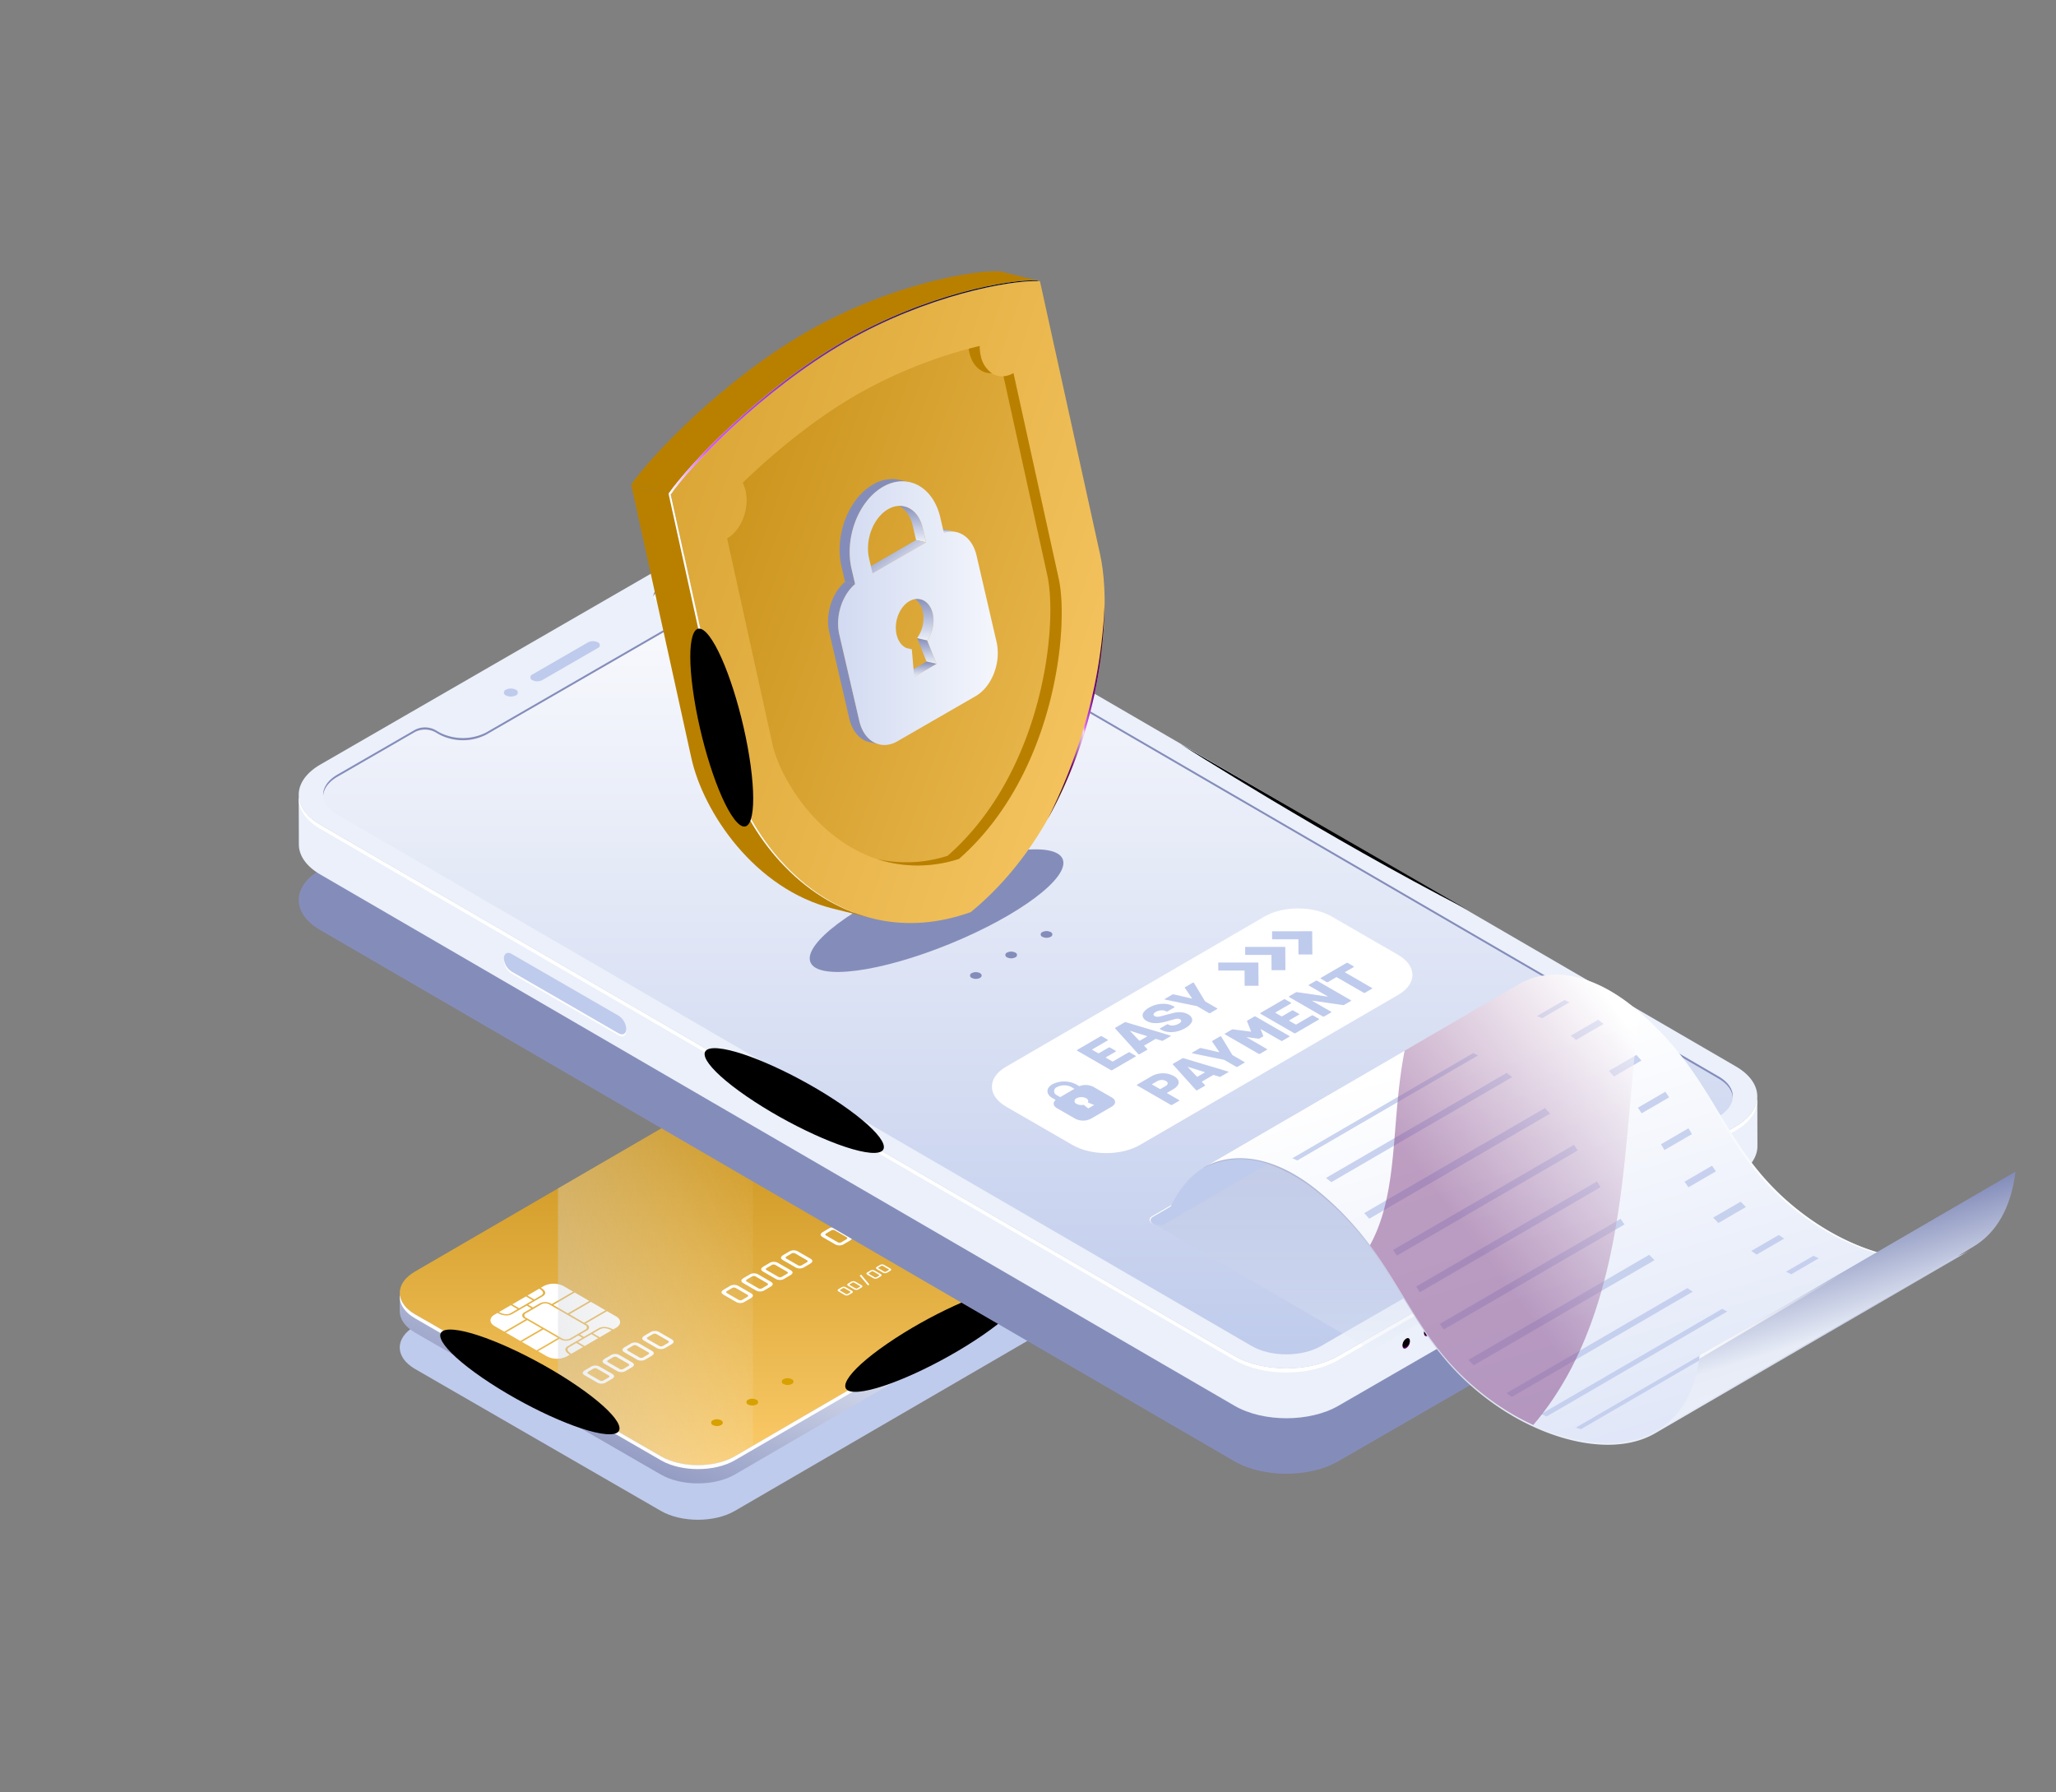<svg xmlns="http://www.w3.org/2000/svg" xmlns:xlink="http://www.w3.org/1999/xlink" width="598.808" height="522" xmlns:v="https://vecta.io/nano"><rect width="100%" height="100%" fill="#808080" stroke="none"/><style><![CDATA[.B{fill:#bfcbec}.C{fill:#fff}.D{fill:url(#A)}.E{fill:#848dba}]]></style><defs><linearGradient id="A" x1=".5" x2=".5" y2="1"><stop offset="0" stop-color="#848dba"/><stop offset="1" stop-color="#ebf0fa"/></linearGradient><linearGradient id="B" x1=".216" y1="1" x2=".702" y2=".54" xlink:href="#A"/><linearGradient id="C" x1=".5" x2=".5" y2="1"><stop offset="0" stop-color="#f3f4f8"/><stop offset="0" stop-color="#b98000"/><stop offset="1" stop-color="#fccc6b"/><stop offset="1" stop-color="#fff"/></linearGradient><linearGradient id="D" x1="1.185" y1=".347" x2="-.009" y2=".824"><stop offset="0" stop-color="#fff" stop-opacity="0"/><stop offset=".135" stop-color="#f8f8f8" stop-opacity=".141"/><stop offset=".736" stop-color="#dadbde" stop-opacity=".753"/><stop offset="1" stop-color="#ced0d4"/></linearGradient><radialGradient id="E" cx=".5" cy=".5" r=".879" gradientTransform="matrix(-0.09, 0.988, -0.3, -0.08, 158.502, 156.317)"><stop offset=".021" stop-color="#aad0ff"/><stop offset=".062" stop-color="#d755ff"/><stop offset=".089" stop-color="#cc40f9"/><stop offset=".143" stop-color="#ba1df0"/><stop offset=".187" stop-color="#af07eb"/><stop offset=".216" stop-color="#ab00e9"/><stop offset=".271" stop-color="#8800ba"/><stop offset=".331" stop-color="#68008e"/><stop offset=".395" stop-color="#4c0068"/><stop offset=".463" stop-color="#340047"/><stop offset=".537" stop-color="#21002d"/><stop offset=".617" stop-color="#120019"/><stop offset=".708" stop-color="#08000a"/><stop offset=".818" stop-color="#010002"/><stop offset="1"/></radialGradient><radialGradient id="F" gradientTransform="matrix(0.372, 0.771, 0.234, -0.332, 29.171, 43.003)" xlink:href="#E"/><linearGradient id="G" x1="4.197" y1="-.302" x2="4.049" y2=".454" xlink:href="#A"/><radialGradient id="H" r=".707" gradientTransform="matrix(-0.577, 0, 0, 1, 34.6, 0)" xlink:href="#E"/><linearGradient id="I" x1="4.559" y1="-.426" x2="3.922" y2=".458" xlink:href="#A"/><linearGradient id="J" x1=".5" x2=".5" y2="1"><stop offset="0" stop-color="#fff"/><stop offset="1" stop-color="#bfcbec"/></linearGradient><radialGradient id="K" gradientTransform="matrix(-0.09, 0.988, -0.3, -0.08, 148.359, 147.113)" xlink:href="#E"/><linearGradient id="L" x1=".957" y1=".586" x2="-.068" y2=".83"><stop offset="0" stop-color="#fff"/><stop offset="1" stop-color="#dee5f7"/></linearGradient><linearGradient id="M" x1=".342" y1=".167" x2=".723" y2=".967" xlink:href="#L"/><linearGradient id="N" x1=".434" y1=".373" x2=".687" y2=".855"><stop offset="0" stop-color="#fff" stop-opacity="0"/><stop offset=".024" stop-color="#fff" stop-opacity=".039"/><stop offset=".184" stop-color="#fff" stop-opacity=".29"/><stop offset=".342" stop-color="#fff" stop-opacity=".506"/><stop offset=".495" stop-color="#fff" stop-opacity=".682"/><stop offset=".64" stop-color="#fff" stop-opacity=".82"/><stop offset=".776" stop-color="#fff" stop-opacity=".922"/><stop offset=".9" stop-color="#fff" stop-opacity=".98"/><stop offset="1" stop-color="#fff"/></linearGradient><linearGradient id="O" x1=".306" y1=".306" x2=".535" y2=".838"><stop offset="0" stop-color="#848dba"/><stop offset=".636" stop-color="#e7ecf7"/><stop offset="1" stop-color="#ebf0fa"/></linearGradient><linearGradient id="P" x1=".449" y1=".545" x2="-.013" y2=".952" xlink:href="#N"/><linearGradient id="Q" x1=".827" y1=".026" x2=".379" y2=".594"><stop offset="0" stop-color="#fff" stop-opacity=".6"/><stop offset="1" stop-color="#8b508f" stop-opacity=".6"/></linearGradient><linearGradient id="R" x1="-1.215" y1="-.341" x2="1.198" y2=".902" xlink:href="#C"/><linearGradient id="S" x1=".164" y1=".873" x2=".968" y2=".174"><stop offset="0" stop-color="#380932"/><stop offset=".047" stop-color="#3c0939"/><stop offset=".117" stop-color="#48094d"/><stop offset=".2" stop-color="#5c096e"/><stop offset=".263" stop-color="#6e0a8c"/><stop offset=".5" stop-color="#f6d6ff"/><stop offset=".532" stop-color="#dc69ff"/><stop offset=".726" stop-color="#6e0a8c"/><stop offset="1" stop-color="#380932"/></linearGradient><linearGradient id="T" y1=".5" x2="1" y2=".5"><stop offset="0" stop-color="#fff"/><stop offset=".105" stop-color="#d755ff"/><stop offset=".305" stop-color="#963bb2"/><stop offset=".491" stop-color="#602672"/><stop offset=".658" stop-color="#371541"/><stop offset=".804" stop-color="#19091d"/><stop offset=".923" stop-color="#060207"/><stop offset="1"/></linearGradient><linearGradient id="U" x1="-.56" y1="-.047" x2="1.531" y2="1.151" xlink:href="#C"/><clipPath id="V"><path d="M248.932 205.822l-2.932-.667a3.98 3.98 0 0 0 .82.1l2.928.665c-.275-.003-.548-.036-.816-.098z" transform="translate(-246.004 -205.155)" class="D"/></clipPath><linearGradient id="W" x1=".285" x2="1" y2=".5" xlink:href="#A"/><linearGradient id="X" x1="1.265" y1=".539" x2="-.491" y2=".539" xlink:href="#J"/><radialGradient id="Y" r=".465" gradientTransform="matrix(-1.972, 0.779, -1.276, -0.326, 1016.709, -45.224)" xlink:href="#E"/><path id="Z" d="M123.21 384.648l10.759 5.977 10.97 6.229 12.531 7.215 12.477 7.31 10.843 6.446 10.525 6.38-10.76-5.976-10.97-6.226-12.531-7.215-12.474-7.315-10.843-6.443-10.527-6.382z"/><path id="a" d="M407.086 278.325l-19.354-11.177c-5.346-3.086-13.988-3.089-19.3 0l-75.328 43.777c-5.311 3.088-5.276 8.095.07 11.181l19.357 11.175c5.346 3.086 13.983 3.086 19.293 0l75.329-43.777c5.311-3.09 5.281-8.093-.067-11.179z"/><path id="b" d="M302.3 81.876l-.026-.123-.2-.05c-7.717-.47-32.38 3.869-56.5 17.792-24.313 14.036-45.255 36.193-50.851 44.309 0 .008.005.03.008.04l.611.151c5.6-8.115 26.54-30.271 50.853-44.307 23.72-13.697 47.975-18.119 56.105-17.812z"/></defs><path d="M346.123 350.774c5.936 3.428 5.969 9.04.064 12.469l-132.172 76.811c-5.9 3.432-15.592 3.432-21.528 0l-71.587-41.33c-5.943-3.433-5.974-9.044-.07-12.476l132.172-76.809c5.9-3.432 15.591-3.432 21.535 0z" style="mix-blend-mode:multiply" class="B"/><path d="M346.194 347.338l-132.172 76.811c-5.9 3.432-15.592 3.432-21.528 0l-71.587-41.33c-2.99-1.727-4.483-4.006-4.477-6.283l-.016 5.321c-.007 2.275 1.488 4.554 4.478 6.28l71.586 41.33c5.936 3.429 15.625 3.429 21.53 0l132.169-76.806c2.935-1.706 4.4-3.948 4.409-6.2q.008-2.66.014-5.317c-.004 2.245-1.472 4.491-4.406 6.194z" fill="url(#B)"/><path d="M346.129 334.868c5.936 3.429 5.968 9.04.064 12.469l-132.17 76.811c-5.9 3.432-15.592 3.432-21.528 0l-71.589-41.321c-5.943-3.433-5.974-9.044-.07-12.476l132.171-76.809c5.9-3.432 15.592-3.432 21.536 0z" fill="url(#C)"/><g class="C"><path d="M116.476 377.125c-.281 2.461 1.19 4.981 4.43 6.853l71.587 41.33c5.936 3.428 15.624 3.428 21.528 0l132.172-76.811c2.932-1.7 4.4-3.945 4.4-6.191v-.083c-.006-.171-.021-.341-.045-.51-.229 2.054-1.672 4.067-4.359 5.628l-132.165 76.807c-5.9 3.432-15.592 3.432-21.528 0l-71.587-41.33c-2.738-1.575-4.205-3.612-4.433-5.693z" style="mix-blend-mode:overlay"/><path d="M157.666 379.871l-4.475 2.6c-.279.095-.466.358-.464.653s.193.556.473.647l10.542 6.081c.705.358 1.538.358 2.243 0l4.475-2.6a.69.69 0 0 0-.009-1.3l-10.545-6.089a2.49 2.49 0 0 0-2.24.008zm-4.12 4.612l-6.241 3.625 4.254 2.457 6.243-3.627z"/><path d="M152.755 384.025a.96.96 0 0 1-.011-1.814l2.014-1.17-1.353-.782-4.14 2.4a3.54 3.54 0 0 1-1.921.468 5.38 5.38 0 0 1-2.448-.735l-.849.493c-1.59.924-1.589 2.424.012 3.347l2.8 1.615 6.243-3.628zm-3.94-1.621l1.94-1.125-1.975-1.141-3.441 2a4.68 4.68 0 0 0 2.039.626 2.63 2.63 0 0 0 1.437-.36zm9.436 4.793l-6.241 3.627 4.264 2.462 6.242-3.624zm-.713-9.862c.447-.259.646-.531.622-.837-.047-.493-.7-.945-1.1-1.174l-3.439 2 1.974 1.141zm-2.383 1.386l-1.974-1.14-3.952 2.3 1.974 1.14zm14.962 6.52l6.235-3.623-4.264-2.462-6.235 3.623zm-4.713-2.72l6.235-3.623-4.255-2.457-6.235 3.623zm-6.61-6.045c.032.414-.235.785-.806 1.117l-4.139 2.406 1.353.782 2.015-1.17a3.46 3.46 0 0 1 3.138 0l.344.2 6.234-3.623-2.8-1.616a6.35 6.35 0 0 0-5.771 0l-.847.493c.461.266 1.216.797 1.279 1.411zm20.601 6.902l-2.6-1.5-6.233 3.623.336.195c.389.133.651.497.653.908s-.256.778-.643.915l-2.013 1.17 1.152.665 4.139-2.406c.585-.336 1.254-.499 1.928-.472a5.67 5.67 0 0 1 2.458.739l.847-.49c1.593-.925 1.577-2.424-.024-3.347z"/><path d="M174.638 387.206l-1.94 1.128 1.982 1.145 3.439-2a4.53 4.53 0 0 0-2.03-.629 2.6 2.6 0 0 0-1.451.356zm-8.724 5.074c-.438.253-.638.525-.607.837.048.49.692.941 1.088 1.178l3.439-2-1.982-1.145zm2.385-1.389l1.984 1.143 3.952-2.3-1.981-1.145zm-3.637 2.24c-.039-.41.235-.785.8-1.115l4.139-2.4-1.152-.667-2.014 1.172a3.48 3.48 0 0 1-3.139 0l-.336-.2-6.242 3.628 2.593 1.5c1.818.924 3.968.924 5.786 0l.848-.493c-.461-.271-1.215-.802-1.283-1.425zm13.559 6.966l-3.5-2.022c-.855-.521-1.938-.487-2.759.087l-1.449.842c-.98.571-1.067 1.072-.148 1.6l3.5 2.023a2.53 2.53 0 0 0 2.766-.091l1.448-.842c.977-.564 1.062-1.065.142-1.597zm-1.11 1.183l-1.2.695c-.386.294-.916.31-1.319.04l-3.18-1.837c-.442-.256-.471-.452.063-.764l1.2-.695a1.12 1.12 0 0 1 1.311-.034l3.18 1.834c.441.257.48.449-.059.761zm6.892-4.543l-3.5-2.023c-.858-.52-1.943-.484-2.765.091l-1.45.842c-.981.571-1.068 1.072-.148 1.6l3.5 2.02a2.53 2.53 0 0 0 2.765-.089l1.45-.844c.974-.56 1.068-1.065.148-1.597zm-1.119 1.186l-1.2.7c-.386.288-.911.302-1.311.034l-3.18-1.837c-.44-.253-.473-.452.057-.76l1.2-.7a1.13 1.13 0 0 1 1.311-.034l3.18 1.834c.44.259.47.459-.057.765zm6.893-4.541l-3.5-2.02a2.54 2.54 0 0 0-2.774.094l-1.441.839c-.981.569-1.067 1.07-.148 1.6l3.5 2.023c.858.52 1.943.484 2.765-.091l1.442-.84c.982-.569 1.076-1.074.156-1.605zm-1.119 1.187l-1.2.694a1.12 1.12 0 0 1-1.312.036l-3.178-1.835c-.441-.254-.48-.45.055-.76l1.2-.7a1.12 1.12 0 0 1 1.311-.034l3.177 1.834c.444.263.482.452-.053.763zm6.894-4.542l-3.5-2.023a2.54 2.54 0 0 0-2.765.091l-1.45.844c-.981.569-1.068 1.07-.148 1.6l3.5 2.023a2.53 2.53 0 0 0 2.764-.091l1.45-.842c.974-.566 1.069-1.071.149-1.602zm-1.119 1.186l-1.2.7a1.13 1.13 0 0 1-1.31.034l-3.18-1.834c-.441-.256-.473-.455.057-.76l1.2-.7a1.12 1.12 0 0 1 1.311-.036l3.178 1.834c.438.26.478.453-.056.762zm24.212-14.609l-3.5-2.02c-.859-.519-1.943-.483-2.765.092l-1.45.841c-.982.569-1.067 1.07-.148 1.6l3.5 2.022a2.53 2.53 0 0 0 2.765-.089l1.45-.843c.975-.567 1.068-1.07.148-1.603zm-1.119 1.19l-1.2.694a1.12 1.12 0 0 1-1.313.035l-3.18-1.836c-.441-.254-.478-.45.057-.758l1.2-.7a1.12 1.12 0 0 1 1.311-.034l3.18 1.835c.443.258.482.454-.054.763zm6.894-4.545l-3.5-2.022a2.53 2.53 0 0 0-2.766.091l-1.448.841c-.982.569-1.068 1.07-.148 1.6l3.5 2.019c.858.521 1.943.486 2.766-.089l1.447-.843c.974-.56 1.068-1.067.149-1.597zm-1.118 1.187l-1.2.695a1.12 1.12 0 0 1-1.311.034l-3.178-1.836c-.441-.254-.48-.448.054-.758l1.2-.7c.385-.292.913-.306 1.313-.034l3.18 1.836c.436.259.476.455-.059.765zm6.892-4.542l-3.5-2.021a2.54 2.54 0 0 0-2.766.091l-1.448.841c-.981.572-1.067 1.072-.148 1.6l3.5 2.019a2.53 2.53 0 0 0 2.766-.089l1.448-.843c.974-.562 1.068-1.067.148-1.598zm-1.119 1.185l-1.2.694a1.11 1.11 0 0 1-1.31.035l-3.181-1.829c-.441-.254-.48-.448.057-.758l1.2-.7c.385-.292.913-.306 1.313-.034l3.177 1.836c.441.256.479.449-.056.756zm6.892-4.54l-3.5-2.021a2.54 2.54 0 0 0-2.765.091l-1.45.841c-.981.571-1.067 1.073-.146 1.6l3.5 2.019a2.53 2.53 0 0 0 2.766-.089l1.448-.843c.973-.562 1.066-1.067.147-1.598zm-1.119 1.187l-1.2.695c-.386.294-.916.311-1.319.04l-3.18-1.836c-.44-.254-.471-.454.063-.764l1.2-.7c.385-.292.913-.305 1.312-.034l3.18 1.836c.444.258.48.454-.056.763zm11.071-5.456l1.448-.841c.973-.565 1.068-1.073.148-1.6l-3.5-2.019a2.54 2.54 0 0 0-2.766.089l-1.448.843c-.975.565-1.069 1.071-.148 1.6l3.5 2.021c.859.52 1.944.483 2.766-.093zm-2.031-.526l-3.178-1.836c-.44-.254-.48-.448.055-.76l1.2-.695a1.12 1.12 0 0 1 1.313-.036l3.178 1.836c.44.257.481.45-.055.76l-1.2.7c-.385.292-.914.304-1.313.032zm1.54-4.758l3.5 2.021c.858.522 1.943.486 2.765-.091l1.45-.841c.973-.566 1.068-1.07.148-1.6l-3.5-2.022c-.858-.52-1.942-.485-2.765.089l-1.45.843c-.982.572-1.068 1.071-.148 1.601zm1.11-1.192l1.2-.694a1.12 1.12 0 0 1 1.313-.035l3.178 1.836c.44.254.478.448-.055.76l-1.2.695c-.385.292-.913.305-1.312.034l-3.177-1.836c-.444-.253-.481-.447.056-.76zm12.525-2.676l-3.5-2.021c-.858-.52-1.942-.485-2.765.089l-1.45.843c-.972.568-1.067 1.073-.148 1.6l3.5 2.019a2.53 2.53 0 0 0 2.765-.091l1.45-.841c.975-.562 1.067-1.066.148-1.598zm-1.12 1.187l-1.2.695c-.384.291-.911.306-1.311.036l-3.179-1.837c-.441-.256-.481-.449.055-.761l1.2-.694c.384-.292.912-.306 1.311-.035l3.178 1.836c.443.255.481.448-.054.76zm6.894-4.544l-3.5-2.022a2.53 2.53 0 0 0-2.764.091l-1.45.841c-.982.572-1.069 1.073-.148 1.6l3.5 2.02c.858.522 1.944.486 2.765-.092l1.45-.841c.973-.559 1.067-1.064.147-1.597zm-1.118 1.187l-1.2.695a1.13 1.13 0 0 1-1.312.036l-3.178-1.837c-.443-.255-.48-.448.055-.761l1.2-.694a1.12 1.12 0 0 1 1.31-.034l3.18 1.834c.441.257.48.45-.055.762zm18.442-11.252l-3.5-2.023a2.54 2.54 0 0 0-2.765.091l-1.449.844c-.98.569-1.067 1.07-.147 1.6l3.5 2.02a2.52 2.52 0 0 0 2.765-.089l1.45-.844c.969-.563 1.064-1.068.146-1.599zm-1.119 1.186l-1.2.7a1.12 1.12 0 0 1-1.311.034l-3.18-1.835c-.441-.256-.48-.45.057-.761l1.2-.7a1.12 1.12 0 0 1 1.311-.034l3.178 1.837c.439.254.477.45-.057.759zm6.889-4.541l-3.5-2.023a2.54 2.54 0 0 0-2.764.091l-1.451.844c-.973.564-1.068 1.07-.147 1.6l3.5 2.023a2.54 2.54 0 0 0 2.765-.091l1.45-.844c.974-.564 1.067-1.069.147-1.6zm-1.12 1.186l-1.194.7c-.385.292-.913.306-1.312.034l-3.18-1.834c-.441-.256-.481-.45.057-.76l1.194-.695a1.12 1.12 0 0 1 1.313-.036l3.18 1.837c.44.25.478.444-.058.754zm6.894-4.542l-3.5-2.02a2.54 2.54 0 0 0-2.766.091l-1.448.842c-.973.564-1.067 1.07-.147 1.6l3.5 2.023c.858.52 1.943.484 2.765-.091l1.45-.842c.974-.567 1.067-1.075.146-1.603zm-1.115 1.188l-1.2.695a1.12 1.12 0 0 1-1.311.034l-3.18-1.834c-.441-.254-.478-.45.057-.76l1.2-.695c.384-.293.912-.307 1.312-.036l3.179 1.837c.436.253.475.447-.057.759zm6.89-4.544l-3.5-2.02a2.54 2.54 0 0 0-2.766.091l-1.448.842c-.974.564-1.067 1.07-.148 1.6l3.5 2.023a2.53 2.53 0 0 0 2.764-.091l1.451-.842c.973-.565 1.067-1.072.147-1.603zm-1.12 1.19l-1.2.694a1.12 1.12 0 0 1-1.313.034l-3.18-1.834c-.441-.256-.478-.448.057-.76l1.2-.695c.385-.293.914-.306 1.313-.034l3.178 1.834c.439.255.481.447-.055.761zm-50.285 45.086l-1.69-.976a1.23 1.23 0 0 0-1.343.045l-.7.406c-.47.272-.52.519-.072.778l1.692.976c.417.251.942.233 1.341-.045l.7-.406c.478-.277.522-.521.072-.778zm-.54.576l-.58.335c-.187.14-.442.145-.634.013l-1.533-.883c-.216-.128-.233-.222.02-.367l.582-.338c.187-.143.445-.15.639-.017l1.534.886c.212.124.231.22-.028.371zm3.335-2.201l-1.691-.974c-.416-.254-.943-.238-1.342.042l-.7.408c-.476.274-.52.518-.071.775l1.69.976c.416.254.943.238 1.343-.042l.7-.406c.476-.278.519-.517.071-.779zm-.542.575l-.581.338c-.186.142-.442.147-.633.013l-1.533-.886c-.216-.125-.239-.216.021-.368l.581-.337a.55.55 0 0 1 .64-.017l1.532.886c.218.125.233.221-.027.371zm.041-3.359l2.409 2.863.43-.251-2.4-2.867zm6.088-.461l-1.69-.978c-.417-.252-.942-.235-1.342.043l-.706.41c-.468.273-.512.513-.063.774l1.691.975a1.22 1.22 0 0 0 1.333-.038l.707-.412c.468-.268.519-.517.07-.774zm-.54.573l-.58.336c-.187.145-.446.152-.641.018l-1.534-.885c-.216-.125-.233-.221.028-.372l.58-.337a.55.55 0 0 1 .634-.013l1.533.885c.216.13.232.222-.021.368zm3.326-2.193l-1.69-.978a1.23 1.23 0 0 0-1.342.045l-.7.406c-.469.272-.518.519-.07.778l1.691.975a1.23 1.23 0 0 0 1.342-.042l.7-.406c.475-.277.518-.519.069-.778zm-.542.573l-.58.338c-.187.139-.442.144-.634.012l-1.533-.885c-.216-.124-.233-.219.021-.368l.58-.336a.55.55 0 0 1 .642-.016l1.532.885c.218.122.234.222-.027.37z"/></g><path d="M327.278 337.121c-4.428-2.556-11.615-2.556-16.021 0a7.23 7.23 0 0 0-2.663 2.484c3.628-.195 7.24.6 10.451 2.3 2.788 1.609 4.218 3.812 4 6.046a14.03 14.03 0 0 0 4.285-1.547c4.407-2.558 4.383-6.721-.052-9.283zm-17.62 10.239c-2.788-1.609-4.218-3.811-3.992-6.05a14.02 14.02 0 0 0-4.293 1.559c-4.4 2.556-4.376 6.719.052 9.277s11.621 2.559 16.021 0a7.34 7.34 0 0 0 2.678-2.491 20.08 20.08 0 0 1-10.466-2.295zm7.736-4.496c-2.866-1.497-6.101-2.143-9.322-1.861-.39 1.986.769 3.973 3.237 5.4a16.94 16.94 0 0 0 9.329 1.856c.399-1.983-.775-3.97-3.244-5.395z" fill="#f754ff"/><path d="M219.285 313.135l-56.769 32.992v60.717l29.978 17.308c5.936 3.428 15.624 3.428 21.528 0l5.263-3.059z" opacity=".4" fill="url(#D)" style="mix-blend-mode:overlay"/><g style="mix-blend-mode:overlay" opacity=".8" class="C"><use xlink:href="#Z"/><use xlink:href="#Z"/></g><path d="M176.424 417.687c-7.677-.682-23.8-8.042-36-16.438s-15.878-14.648-8.2-13.964 23.8 8.046 36 16.438 15.878 14.65 8.2 13.964z" fill="url(#E)" style="mix-blend-mode:screen"/><path d="M250.189 405.327c7.676-.682 23.795-8.044 36-16.438s15.879-14.648 8.2-13.965-23.8 8.046-36 16.438-15.88 14.651-8.2 13.965z" fill="url(#F)" style="mix-blend-mode:screen"/><path d="M230.595 401.693a2.67 2.67 0 0 0-2.4 0c-.296.105-.494.386-.491.7s.204.592.502.692a2.64 2.64 0 0 0 2.393 0c.297-.103.496-.383.495-.697s-.201-.593-.499-.695zm-10.293 5.98a2.64 2.64 0 0 0-2.4 0c-.296.103-.494.383-.493.697s.201.592.498.693c.754.384 1.646.384 2.4 0 .297-.102.497-.382.495-.697s-.202-.593-.5-.693zm-10.288 5.983a2.65 2.65 0 0 0-2.391 0c-.295.105-.492.384-.49.697a.74.74 0 0 0 .497.693 2.65 2.65 0 0 0 2.4 0c.648-.387.645-1.005-.016-1.39z" fill="#d7a100"/><path d="M448.315 371.995l17.257-9.963c1.229-.71 2.229-.134 2.233 1.278-.081 1.562-.905 2.991-2.217 3.843l-17.257 9.965c-1.229.709-2.235.142-2.239-1.27.084-1.565.91-2.997 2.223-3.853z" fill="#690a6e"/><path d="M448.315 371.646l17.257-9.963c1.229-.709 2.229-.134 2.233 1.279-.081 1.562-.905 2.99-2.217 3.842l-17.257 9.965c-1.229.71-2.235.142-2.239-1.27a4.92 4.92 0 0 1 2.223-3.853z" fill="#0a010a"/><path d="M93.31 253.328l115.748-66.825c8.372-4.831 21.9-4.837 30.222 0L505.592 341.27c8.325 4.838 8.281 12.677-.091 17.512l-115.743 66.823c-8.371 4.833-21.9 4.831-30.23 0L93.211 270.839c-8.324-4.842-8.271-12.675.099-17.511z" style="mix-blend-mode:multiply" class="E"/><path d="M93.31 222.667l115.748-66.826c8.372-4.832 21.9-4.838 30.222 0l266.312 154.767c8.325 4.838 8.281 12.677-.091 17.51l-115.743 66.825c-8.371 4.834-21.9 4.831-30.23 0L93.211 240.174c-8.324-4.839-8.271-12.672.099-17.507z" fill="url(#G)"/><path d="M426.948 264.716l-83.221-48.047s43.185 27.456 83.221 48.047z" fill="url(#H)" style="mix-blend-mode:screen"/><path d="M93.211 240.171l266.316 154.768c8.325 4.836 21.859 4.838 30.23 0l115.745-66.825c4.214-2.431 6.316-5.623 6.306-8.811l.042 14.5c.008 3.188-2.1 6.38-6.307 8.811l-115.745 66.831c-8.371 4.831-21.9 4.831-30.23-.007L93.253 254.674c-4.133-2.4-6.2-5.544-6.211-8.692q-.02-7.25-.041-14.5c.009 3.145 2.076 6.286 6.21 8.689z" fill="url(#I)"/><path d="M87.003 232.638c0 3.155 2.065 6.3 6.208 8.712l266.315 154.768c8.325 4.836 21.859 4.838 30.23 0l115.745-66.824c4.465-2.579 6.536-6.011 6.258-9.388-.24 2.984-2.311 5.93-6.258 8.208l-115.743 66.829c-8.371 4.833-21.9 4.831-30.23 0L93.211 240.172c-3.884-2.257-5.92-5.168-6.162-8.121-.014.171-.043.341-.046.513z" style="mix-blend-mode:overlay" class="C"/><path d="M98.311 225.573l22.553-13.019c1.83-.933 3.997-.933 5.827 0l1.336.776c4.265 2.173 9.312 2.173 13.577 0l51.17-29.546c3.758-2.169 3.775-5.691.044-7.86l-1.336-.775c-1.606-.934-1.6-2.448.018-3.382l22.552-13.02c5.575-3.219 14.632-3.219 20.18 0L500.55 313.52c5.547 3.222 5.516 8.468-.058 11.685l-115.745 66.826c-5.583 3.224-14.64 3.224-20.187 0L98.245 237.267c-5.547-3.225-5.516-8.471.066-11.694z" fill="url(#J)"/><path d="M98.311 226.208l22.551-13.019c1.83-.933 3.997-.933 5.827 0l1.336.776c4.265 2.173 9.312 2.173 13.577 0l51.176-29.545c2.028-1.17 2.956-2.735 2.8-4.268-.286 1.595-1.331 2.951-2.8 3.634l-51.175 29.546c-4.265 2.173-9.312 2.173-13.577 0l-1.336-.776c-1.83-.933-3.997-.933-5.827 0l-22.551 13.02c-2.94 1.7-4.326 3.956-4.181 6.185.134-2.02 1.517-4.016 4.18-5.553zm93.194-53.802l22.552-13.019c5.575-3.219 14.632-3.219 20.18 0l266.314 154.766c2.626 1.527 3.986 3.506 4.116 5.509.148-2.215-1.212-4.456-4.116-6.142L234.236 158.753c-5.548-3.223-14.6-3.223-20.18 0l-22.552 13.02a1.89 1.89 0 0 0-1.165 2.018c.177-.605.6-1.108 1.166-1.385z" class="E"/><path d="M147.369 200.88a3.14 3.14 0 0 1 2.858 0c.355.122.592.456.59.831s-.244.707-.6.824a3.15 3.15 0 0 1-2.858 0c-.354-.123-.59-.457-.588-.831s.243-.706.598-.824zm7.698-4.445l16.2-9.352c.897-.457 1.959-.457 2.856 0 .353.123.589.456.587.83s-.241.705-.596.824l-16.2 9.353c-.898.456-1.96.456-2.858 0-.352-.125-.586-.458-.583-.831s.241-.704.594-.824z" class="B"/><path d="M409.551 390.211a2.32 2.32 0 0 0-1.051 1.831c0 .669.475.938 1.058.6.625-.404 1.019-1.083 1.059-1.826-.002-.675-.476-.944-1.066-.605zm6.269-3.619a2.33 2.33 0 0 0-1.059 1.833c0 .671.483.936 1.067.6.625-.404 1.018-1.083 1.058-1.826-.002-.677-.476-.949-1.066-.607zm6.27-3.619a2.33 2.33 0 0 0-1.059 1.832c0 .67.482.937 1.065.6.624-.404 1.018-1.082 1.059-1.825-.003-.68-.482-.945-1.065-.607zm6.268-3.621c-.627.406-1.02 1.089-1.057 1.835 0 .669.475.94 1.065.6a2.33 2.33 0 0 0 1.059-1.827c-.002-.679-.483-.941-1.067-.608zm44.164-25.497a2.32 2.32 0 0 0-1.059 1.833c0 .671.475.941 1.065.6.624-.405 1.018-1.084 1.06-1.827-.002-.676-.483-.941-1.066-.606zm6.269-3.619a2.32 2.32 0 0 0-1.058 1.833c0 .671.475.941 1.065.6.622-.405 1.013-1.082 1.053-1.823-.003-.678-.477-.947-1.06-.61zm6.263-3.617c-.624.407-1.015 1.087-1.053 1.831 0 .669.476.941 1.06.6.625-.403 1.019-1.083 1.057-1.826-.001-.675-.475-.945-1.064-.605zm6.269-3.622a2.33 2.33 0 0 0-1.059 1.834c0 .67.482.935 1.065.6.626-.403 1.02-1.082 1.059-1.826-.003-.675-.476-.946-1.065-.608z" fill="#690a6e"/><path d="M409.551 389.872a2.32 2.32 0 0 0-1.051 1.83c0 .669.475.938 1.058.6.625-.405 1.019-1.084 1.059-1.827-.002-.674-.476-.944-1.066-.603zm6.269-3.62c-.626.406-1.019 1.088-1.059 1.833 0 .671.483.936 1.067.6a2.33 2.33 0 0 0 1.058-1.827c-.002-.676-.476-.948-1.066-.606zm6.27-3.619a2.33 2.33 0 0 0-1.059 1.833c0 .669.482.936 1.065.6a2.33 2.33 0 0 0 1.059-1.825c-.003-.68-.482-.945-1.065-.608zm6.268-3.621c-.627.407-1.02 1.09-1.057 1.836 0 .669.475.938 1.065.6a2.33 2.33 0 0 0 1.059-1.827c-.002-.679-.483-.944-1.067-.609zm44.164-25.497c-.628.404-1.022 1.087-1.059 1.833 0 .671.475.941 1.065.6.624-.405 1.018-1.083 1.06-1.826-.002-.68-.483-.943-1.066-.607zm6.269-3.619c-.628.404-1.021 1.086-1.058 1.832 0 .671.475.942 1.065.6.622-.405 1.013-1.082 1.053-1.823-.003-.678-.477-.948-1.06-.609zm6.263-3.616a2.32 2.32 0 0 0-1.053 1.83c0 .669.476.941 1.06.6a2.32 2.32 0 0 0 1.057-1.827c-.001-.674-.475-.944-1.064-.603zm6.269-3.62c-.627.407-1.02 1.09-1.059 1.836 0 .669.482.934 1.065.6a2.32 2.32 0 0 0 1.059-1.827c-.003-.679-.476-.949-1.065-.609z" fill="#080108"/><path d="M180.163 296.414l-31.16-17.991c-1.23-.711-2.229-.134-2.234 1.279a4.88 4.88 0 0 0 2.217 3.84l31.167 17.992c1.229.709 2.234.145 2.238-1.27a4.9 4.9 0 0 0-2.228-3.85z" style="mix-blend-mode:overlay" class="C"/><path d="M180.163 295.823l-31.16-17.991c-1.23-.709-2.229-.134-2.234 1.281a4.88 4.88 0 0 0 2.217 3.84l31.167 17.994c1.229.708 2.234.142 2.238-1.27a4.91 4.91 0 0 0-2.228-3.854z" class="B"/><path d="M253.424 335.738c-7.676-.684-23.8-8.045-36-16.438s-15.879-14.648-8.2-13.967 23.8 8.046 36 16.442 15.879 14.647 8.2 13.963z" fill="url(#K)" style="mix-blend-mode:screen"/><use xlink:href="#a" fill="url(#L)"/><use xlink:href="#a" stroke="#fff" stroke-miterlimit="10" stroke-width=".5" style="mix-blend-mode:overlay" class="C"/><path d="M323.813 319.637l-5.325-3.073a5.12 5.12 0 0 0-4.138-.213l-.941-.544c-2.173-1.102-4.741-1.102-6.914 0-1.9 1.107-1.893 2.9.018 4.008l.942.544c-.873.731-.751 1.742.38 2.393l5.325 3.075a5.04 5.04 0 0 0 4.577 0l6.091-3.538c1.26-.731 1.253-1.919-.015-2.652zm-15.024-.1l-.9-.523c-.518-.173-.869-.657-.872-1.203s.342-1.034.858-1.213a4.6 4.6 0 0 1 4.169 0l.9.522zm8.145 3.3l-1.3-1.066c-.705.155-1.441.062-2.085-.265-.349-.119-.584-.448-.584-.817s.235-.697.584-.817c.884-.451 1.93-.451 2.814 0 .565.326.721.8.468 1.206l1.843.751z" class="B"/><path d="M491.219 340.346l-64-37.19-91.446 53.141 63.7 37.019z" opacity=".3" style="mix-blend-mode:multiply" class="D"/><path d="M438.205 296.632a3.9 3.9 0 0 0-3.544 0l-99.1 57.594c-.973.564-.968 1.478.017 2.048a3.89 3.89 0 0 0 3.53 0l99.101-57.594a1.08 1.08 0 0 0-.004-2.048z" style="mix-blend-mode:overlay" class="C"/><g class="B"><path d="M438.464 296.785a3.9 3.9 0 0 0-3.544 0l-99.1 57.593c-.972.565-.967 1.479.018 2.048 1.109.566 2.421.566 3.53 0l99.1-57.594a1.08 1.08 0 0 0-.004-2.047z"/><path d="M351.048 339.771l91.967-53.446c-4.808 2.795-8.648 7.612-11.118 14.079l-91.97 53.444c2.473-6.463 6.312-11.285 11.121-14.077z"/><path d="M436.291 292.387l-1.532-1.264-83.712 48.648c-.206.119-.4.263-.6.39 3.682-.551 7.445-.126 10.911 1.234l70.54-40.992c1.072-2.869 2.552-5.569 4.393-8.016z"/></g><path d="M351.364 339.771l-1.045.406 91.969-52.962c7.386-4.293 16.877-3.781 26.688 1.886a51.14 51.14 0 0 1 6.588 4.558c12.5 10.106 18.809 20.55 24.914 30.651 6.381 10.566 12.417 20.554 24.915 29.912a74.67 74.67 0 0 0 7.39 4.878c12.7 7.329 26.327 10.076 36.373 7a23.6 23.6 0 0 0 4.984-2.161l-91.972 53.45a23.67 23.67 0 0 1-4.982 2.16c-10.047 3.073-23.677.327-36.373-7a74.14 74.14 0 0 1-7.39-4.881c-12.5-9.355-18.534-19.346-24.915-29.909-6.107-10.1-12.418-20.547-24.914-30.652-2.074-1.689-4.276-3.213-6.587-4.56-9.811-5.666-17.425-6.337-25.643-2.776z" class="D"/><path d="M350.319 340.177l91.969-53.444c7.386-4.293 16.877-3.781 26.688 1.886 2.312 1.344 4.515 2.868 6.588 4.557 12.5 10.107 18.809 20.551 24.914 30.652 6.378 10.561 12.41 20.554 24.91 29.911 2.364 1.771 4.832 3.401 7.39 4.879 12.7 7.329 26.327 10.076 36.373 7a23.66 23.66 0 0 0 4.984-2.16l-91.967 53.448c-1.572.91-3.244 1.635-4.982 2.161-10.047 3.073-23.677.327-36.373-7a74.31 74.31 0 0 1-7.39-4.88c-12.5-9.356-18.534-19.346-24.915-29.91-6.107-10.1-12.418-20.545-24.914-30.651a51.48 51.48 0 0 0-6.587-4.561c-9.811-5.667-19.302-6.176-26.688-1.888z" fill="url(#M)"/><path d="M468.295 288.757c2.311 1.344 4.514 2.868 6.587 4.557 12.5 10.107 18.809 20.551 24.914 30.652 6.381 10.566 12.417 20.554 24.915 29.912a74.67 74.67 0 0 0 7.39 4.878c11.956 6.9 24.74 9.736 34.579 7.476-9.745 1.981-22.216-.869-33.9-7.614-2.558-1.478-5.026-3.108-7.39-4.879-12.5-9.357-18.534-19.345-24.915-29.911-6.1-10.1-12.418-20.544-24.914-30.652a51.13 51.13 0 0 0-6.588-4.557c-7.414-4.282-14.644-5.615-20.922-4.16 6.121-1.212 13.093.169 20.244 4.298z" opacity=".8" fill="url(#N)" style="mix-blend-mode:overlay"/><path d="M429.032 306.746l-52.655 30.6q.726.3 1.456.639l52.654-30.6-1.455-.639zm28.081-14.831q-.729-.341-1.455-.642l-8 4.648 1.455.639zm-16.775 21.731q-.747-.607-1.494-1.169l-52.654 30.6q.747.564 1.494 1.168c.024.017.046.036.07.056l52.654-30.6c-.023-.014-.046-.037-.07-.055zm18.699-10.77l7.995-4.647-.069-.055q-.747-.605-1.494-1.168l-8 4.646q.747.564 1.494 1.168zm-9.051 19.84l-52.654 30.6q.747.819 1.457 1.638l52.654-30.6q-.709-.819-1.457-1.638zm28.082-13.833q-.709-.819-1.456-1.638l-8 4.646q.745.819 1.456 1.638zm-19.665 24.56l-52.653 30.6q.558.819 1.1 1.638l52.654-30.6q-.542-.82-1.101-1.638zm19.729-9.191l8-4.644q-.542-.819-1.1-1.638l-8 4.645q.56.821 1.1 1.637zM465.251 344.3l-.124-.208-52.655 30.6.125.207q.449.742.894 1.478l52.655-30.6-.895-1.477zm18.629-10.828q.449.742.894 1.48l8-4.646-.893-1.481-.125-.206-7.995 4.646c.036.071.078.139.119.207zm-11.889 21.521l-52.654 30.6q.559.819 1.14 1.633l52.653-30.6q-.579-.813-1.139-1.633zm19.769-9.19l8-4.648q-.581-.816-1.14-1.635l-8 4.648q.561.818 1.14 1.635zm-11.426 19.663l-52.653 30.6q.742.785 1.521 1.566l52.655-30.6-1.523-1.566zm20.151-9.263l8-4.647-1.522-1.566-8 4.648q.74.789 1.522 1.565zm-9.03 18.949l-52.654 30.6 1.535 1.07 52.655-30.6q-.772-.523-1.536-1.07zm18.628-10.824q.765.548 1.536 1.07l8-4.644q-.771-.525-1.536-1.073zm-8.545 16.894l-52.653 30.6 1.54.738q26.328-15.3 52.653-30.6-.767-.357-1.54-.738zm18.629-10.825q.77.382 1.541.739l8-4.648q-.771-.357-1.54-.739zm-61.236 45.417l1.527.433 52.655-30.6-1.527-.435zm79.28-46.074l-8 4.648 1.527.435 8-4.647q-.762-.207-1.527-.436z" opacity=".84" class="B"/><path d="M574.526 363.22q-45.986 26.722-91.968 53.447c6.96-4.046 11.2-11.56 12.474-21.975L587 341.245c-1.272 10.415-5.514 17.93-12.474 21.975z" fill="url(#O)"/><path d="M587 341.245l-91.969 53.447-.151 1.061z" opacity=".8" fill="url(#P)" style="mix-blend-mode:overlay"/><path d="M477.834 295.074q-1.1-.953-2.272-1.9c-2.073-1.689-4.276-3.213-6.587-4.557-9.812-5.666-19.3-6.179-26.688-1.886l-33.191 19.288c-4.106 20.937-1.518 40.994-10.1 56.666 3.644 4.891 6.607 9.778 9.514 14.586 6.381 10.564 12.417 20.554 24.915 29.91a74.31 74.31 0 0 0 7.39 4.88c1.9 1.1 3.819 2.077 5.746 2.965 29.807-34.902 25.562-89.418 31.273-119.952z" opacity=".9" fill="url(#Q)" style="mix-blend-mode:overlay"/><path d="M333.962 297.346c.632.361 1.337.574 2.063.624s1.462.007 2.181-.127c.776-.148 1.544-.336 2.3-.564l.215-.064.232-.065 1.284-.345a3.11 3.11 0 0 1 .792-.108 1.3 1.3 0 0 1 .656.17.57.57 0 0 1 .338.544c-.014.229-.246.463-.668.709a3.98 3.98 0 0 1-1.643.544 2.26 2.26 0 0 1-1.32-.206l-.173-.1-.172-.051-.173.051-2.01 1.168-.076.093.076.107.277.159a5.52 5.52 0 0 0 2.149.684 7.53 7.53 0 0 0 2.483-.159 8.84 8.84 0 0 0 2.477-1 4.85 4.85 0 0 0 1.63-1.379c.315-.388.422-.905.286-1.386a2.27 2.27 0 0 0-1.145-1.217 4.57 4.57 0 0 0-2.055-.61 7.86 7.86 0 0 0-1.912.129l-2.2.563-1.791.49a4.51 4.51 0 0 1-1.016.14 1.48 1.48 0 0 1-.734-.2c-.286-.165-.4-.348-.339-.564s.272-.429.642-.644a3.34 3.34 0 0 1 1.6-.468c.467-.045.937.042 1.356.253l.1.059.164.045.18-.045 2.012-1.168.067-.1-.07-.1-.208-.119a5.43 5.43 0 0 0-2.212-.688 7.89 7.89 0 0 0-2.541.145c-.849.182-1.664.497-2.415.932a4.68 4.68 0 0 0-1.536 1.312 1.5 1.5 0 0 0-.261 1.364 2.19 2.19 0 0 0 1.11 1.192zm31.714-1.288l-.18-.042-.172.049-2.037 1.182c-.1.06-.137.122-.094.185l1.19 2.987-.087.048-5.185-.662a.49.49 0 0 0-.318.055l-2.037 1.183-.086.1.078.1 9.851 5.688.172.04.182-.045 2.052-1.194.069-.1-.069-.1-5.872-3.393-.027-.052.1-.007 3.286.435a.43.43 0 0 0 .319-.045l1.03-.6c.1-.052.122-.118.086-.188l-.76-1.882.009-.055.086.011 5.863 3.385.172.038.173-.038 2.054-1.193.076-.107-.069-.1zm-26.336-4.923l9.218 1.889.1.038 3.448 1.992.173.051.182-.045 2.037-1.185.077-.1-.078-.1-3.451-1.992-.077-.054-3.237-5.363-.148-.1-.189.051-2.249 1.308c-.1.055-.122.12-.06.194l2.093 3.052-.086.05-5.264-1.208a.45.45 0 0 0-.345.038l-2.225 1.294c-.112.065-.121.118-.042.165zm.56 27.246l-.01-.087 1.77-1.025a3.77 3.77 0 0 0 1.416-1.274 1.41 1.41 0 0 0 .086-1.353 2.86 2.86 0 0 0-1.248-1.22 6.17 6.17 0 0 0-2.106-.738 6.81 6.81 0 0 0-2.319.025 6.3 6.3 0 0 0-2.15.78l-4.184 2.429-.076.1.077.1 9.85 5.687.173.041.172-.041 2.062-1.2.069-.1-.07-.1zm-1.929-1.194h-.138l-2.31-1.333v-.08l1.494-.869a2.74 2.74 0 0 1 1.3-.365 2.45 2.45 0 0 1 1.27.306c.362.21.518.448.5.718s-.229.527-.625.757zm21.019-9.871l-.07-.059-3.246-5.359-.146-.1-.182.058-2.242 1.3c-.093.055-.12.118-.076.2l2.094 3.049-.086.049-5.265-1.206a.42.42 0 0 0-.326.04l-2.234 1.3c-.1.062-.122.111-.044.156l.112.036 9.217 1.888.1.041 3.46 2 .174.041.172-.041 2.043-1.189.07-.1-.07-.1zm-1.318 4.773l-12.968-3.882c-.108-.038-.227-.028-.328.027l-2.74 1.593c-.094.055-.111.116-.05.191l6.765 7.488.163.075.183-.045 2.216-1.287c.1-.062.12-.132.05-.2l-.918-.97.017-.071 3.3-1.915.129-.015 1.676.528a.41.41 0 0 0 .345-.029l2.217-1.29c.11-.063.12-.119.034-.167zm-8.913 1.514l-.146-.014-2.654-2.8-.008-.055.094.007 4.846 1.522.025.085zm-17.224-6.593l.172.081.181-.045 2.217-1.286c.1-.06.121-.13.05-.2l-.919-.969.017-.08 3.3-1.918h.129l1.676.529a.42.42 0 0 0 .352-.034l2.209-1.285c.113-.066.122-.119.034-.17l-.095-.035-12.961-3.88c-.11-.04-.233-.031-.336.026l-2.73 1.589c-.1.059-.113.123-.044.192zm-2.3-6.76l4.846 1.526.027.085-2.156 1.251-.138-.02-2.662-2.79-.01-.055zm-.198 6.257l-.173-.04-.182.047-4.545 2.64h-.146l-1.921-1.109-.008-.085 2.912-1.693.078-.1-.078-.1-1.7-.983-.172-.04-.173.04-2.913 1.693-.147-.006-1.789-1.032v-.081l4.545-2.64.076-.106-.079-.1-1.712-.99-.182-.045-.18.045-6.847 3.98-.069.1.08.1 9.85 5.688.172.04.171-.04 6.848-3.98.076-.1-.069-.1zm54.562-20.866l-.18-.045-.172.05-2.053 1.194-.077.1.078.1 5.483 3.145.025.055-.092.015-8.861-1.283a.45.45 0 0 0-.319.055l-1.986 1.153-.077.1.078.1 9.851 5.686.172.04.173-.04 2.053-1.192.076-.107-.067-.1-5.5-3.153-.033-.051.094-.015 8.9 1.279a.41.41 0 0 0 .31-.051l1.967-1.142.077-.107-.07-.1zm-1.186 10.106l-.172-.04-.172.04-4.546 2.642h-.155l-1.92-1.109.007-.085 2.9-1.688.079-.1-.08-.106-1.7-.983-.172-.04-.182.047-2.9 1.686-.148.006-1.8-1.038.008-.085 4.547-2.642.067-.1-.07-.1-1.721-.996-.18-.045-.164.045-6.848 3.98-.086.1.086.1 9.85 5.686.164.047.182-.045 6.849-3.98.067-.1-.07-.1zm17.187-7.994l-7.869-4.543v-.081l2.534-1.472.069-.1-.077-.1-1.732-1-.18-.045-.165.045-7.525 4.373-.079.1.079.1 1.731 1 .181.045.172-.04 2.45-1.423h.137l7.869 4.543.173.04.172-.04 2.062-1.2.068-.1zm-17.422-16.523H370.49l.014 2.332h7.653l.025 4.435h4.034zm-27.359 9.112l.006 2.336h7.653l.025 4.435h4.044l-.046-6.771zm7.836-4.555l.006 2.336h7.652l.025 4.435h4.039l-.038-6.775z" class="B"/><path d="M309.504 250.206c2.18 5.326-12.5 16.37-32.786 24.668s-38.5 10.707-40.679 5.381 12.5-16.371 32.789-24.671 38.499-10.706 40.676-5.378z" style="mix-blend-mode:multiply" class="E"/><g fill="#b98000"><path d="M212.865 223.602l-17.525-79.608-11.516-2.856 17.525 79.607c3.483 15.824 18.442 38.229 41.277 43.893l11.517 2.857c-22.835-5.664-37.794-28.068-41.278-43.893z"/><path d="M291.368 79.047c-7.5-.551-32.378 3.747-56.69 17.783s-45.256 36.192-50.854 44.309l11.516 2.856c5.6-8.115 26.54-30.271 50.853-44.307s49.19-18.335 56.691-17.782z"/></g><path d="M246.194 99.687c24.314-14.036 49.19-18.335 56.691-17.782l17.526 79.606c4.778 21.706-2.339 75.171-37.681 104.146-38.692 13.767-65.083-20.341-69.864-42.054l-17.525-79.608c5.597-8.116 26.54-30.272 50.853-44.308z" fill="url(#R)"/><path d="M314.931 214.299a157.99 157.99 0 0 1-9.787 24.244 132.79 132.79 0 0 0 16.584-62.865 146.11 146.11 0 0 1-6.797 38.621z" fill="url(#S)" style="mix-blend-mode:screen"/><g class="C"><path d="M194.729 143.843l17.517 79.567c3.332 15.142 17.181 36.287 38.372 43.049-20.844-6.973-34.452-27.86-37.753-42.86l-17.525-79.608z" style="mix-blend-mode:overlay"/><use xlink:href="#b" style="mix-blend-mode:overlay"/></g><use xlink:href="#b" fill="url(#T)" style="mix-blend-mode:screen"/><path d="M249.552 114.947c11.199-6.392 23.246-11.168 35.783-14.184a12.51 12.51 0 0 0 .276 2.767c1.147 5.222 5.428 7.519 9.557 5.137l13.167 59.815c3.115 14.148-1 57.046-29.021 81.666-31.315 9.636-51.254-19.373-54.368-33.521l-13.168-59.815c4.131-2.385 6.537-8.546 5.389-13.765-.18-.845-.469-1.663-.86-2.433 8.564-8.292 20.454-18.277 33.245-25.667z" fill="url(#U)"/><path d="M282.305 102.619c.867 3.942 3.519 6.213 6.544 6.068a8.04 8.04 0 0 1-3.237-5.156 12.51 12.51 0 0 1-.276-2.767l-3.195.816.164 1.039zm26.032 65.863l-13.168-59.81a6.7 6.7 0 0 1-2.9.92l12.761 57.98c3.115 14.147-1 57.045-29.022 81.666a39.1 39.1 0 0 1-20.541.972 38.52 38.52 0 0 0 23.849-.061c28.018-24.621 32.136-67.519 29.021-81.667z" fill="#b98000"/><g class="D"><path d="M272.772 193.356l-2.925-.668-2.739-6.845 2.924.666z"/><path d="M266.252 197.119l-2.925-.666 6.52-3.764 2.925.668z"/><path d="M275.615 154.305l2.926.665a6.73 6.73 0 0 0-3.644.211l-2.925-.667c1.172-.404 2.433-.476 3.643-.209z"/><path d="M265.12 173.863l2.928.667c1.688.385 3.087 1.888 3.623 4.2a9.86 9.86 0 0 1-1.639 7.776l-2.924-.667a9.86 9.86 0 0 0 1.635-7.776c-.534-2.311-1.934-3.815-3.623-4.2z"/><path d="M264.739 188.997l-2.932-.667a3.98 3.98 0 0 0 .82.1l2.928.665c-.275-.003-.548-.036-.816-.098z"/></g><g clip-path="url(#V)" transform="translate(261.811 188.33)" class="D"><path d="M2.928.667L-.004 0c.181.042.365.07.551.084l2.924.668C3.287.737 3.104.709 2.924.667"/><path d="M3.475.752L.551.084.82.098l2.928.665a3.54 3.54 0 0 1-.273-.012"/></g><path d="M268.734 153.691c-.792-3.421-2.869-5.646-5.366-6.216l-2.926-.666c2.5.569 4.574 2.794 5.367 6.213l.987 4.267 2.924.668z" class="D"/><path d="M254.122 166.963l-2.926-.665 15.6-9.008 2.924.667z" fill="url(#W)"/><g class="E"><path d="M250.278 209.997l-5.822-25.145c-1.237-5.346.793-11.517 4.586-14.742l-2.926-.667c-3.792 3.225-5.822 9.4-4.586 14.742l5.824 25.145c.872 3.763 3.148 6.2 5.888 6.829l2.926.665c-2.741-.624-5.02-3.067-5.89-6.827z"/><path d="M264.819 140.389l-2.779-.632a10.73 10.73 0 0 0-7.823 1.379c-7.13 4.117-11.225 14.815-9.133 23.853l1.032 4.454 2.926.667-1.032-4.455c-2.093-9.037 2.005-19.736 9.133-23.852a10.73 10.73 0 0 1 7.823-1.38z"/></g><path d="M274.897 155.182c4.218-1.4 8.278 1.253 9.517 6.6l5.825 25.146c1.389 6-1.318 13.065-6.049 15.8l-22.835 13.177c-4.724 2.727-9.686.09-11.077-5.911l-5.822-25.145c-1.237-5.346.793-11.517 4.586-14.742l-1.032-4.455c-2.093-9.037 2.005-19.736 9.133-23.852s14.629-.113 16.723 8.924zm-5.177 2.776l-.986-4.267c-1.262-5.451-5.783-7.866-10.085-5.383s-6.779 8.937-5.516 14.39l.99 4.266 15.6-9.006m.313 28.552a9.86 9.86 0 0 0 1.639-7.776c-.857-3.693-3.906-5.32-6.819-3.638s-4.579 6.032-3.723 9.725c.62 2.673 2.388 4.244 4.43 4.273l.693 8.026 6.52-3.764-2.743-6.851" fill="url(#X)"/><path d="M213.802 238.495c-4.652-6.145-10.031-23.028-12.017-37.71s.179-21.6 4.832-15.457 10.034 23.031 12.018 37.711-.18 21.603-4.833 15.456z" fill="url(#Y)" style="mix-blend-mode:screen"/><path d="M305.994 271.458a2.67 2.67 0 0 0-2.4 0c-.296.105-.494.386-.491.7s.204.592.502.692a2.64 2.64 0 0 0 2.393 0c.297-.103.496-.383.495-.697s-.201-.593-.499-.695zm-10.292 5.98a2.64 2.64 0 0 0-2.4 0c-.296.103-.494.383-.493.697s.201.592.498.693c.754.384 1.646.384 2.4 0 .296-.103.494-.383.493-.697s-.201-.592-.498-.693zm-10.293 5.983a2.65 2.65 0 0 0-2.391 0c-.295.104-.492.384-.491.697s.201.591.497.693a2.65 2.65 0 0 0 2.4 0c.653-.387.65-1.005-.015-1.39z" class="E"/></svg>